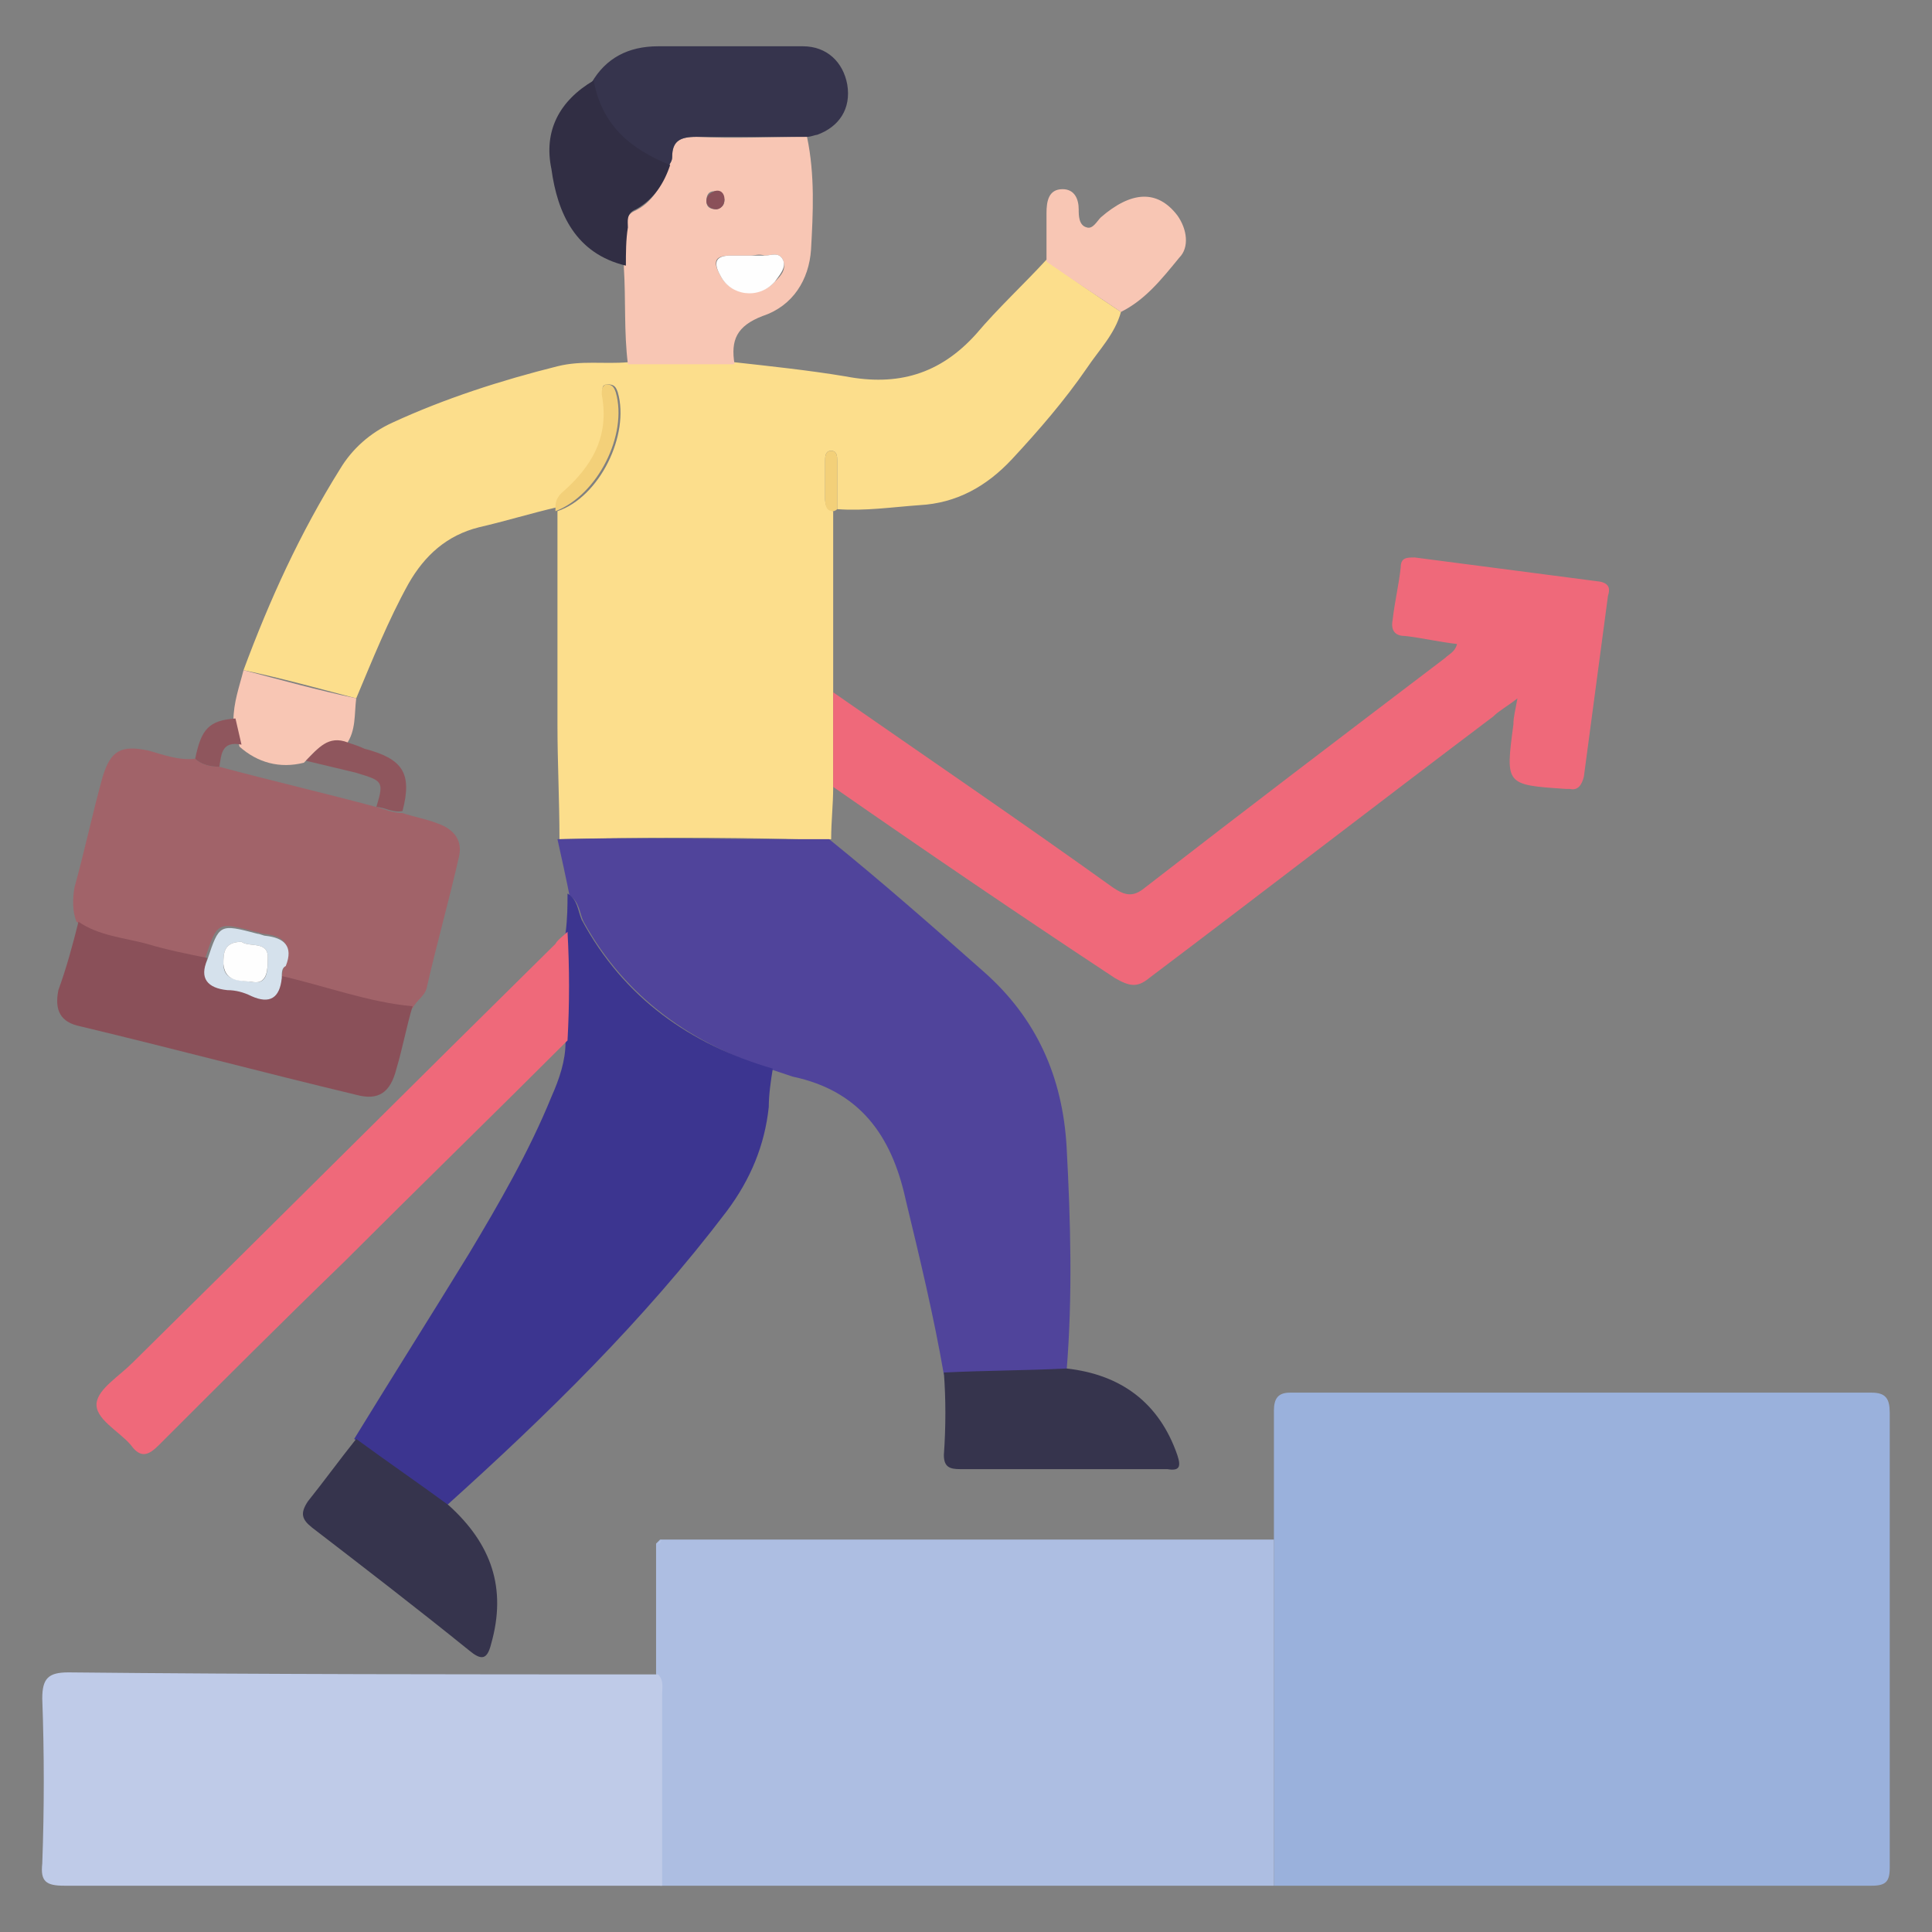 <?xml version="1.0" encoding="utf-8"?>
<!-- Generator: Adobe Illustrator 26.3.1, SVG Export Plug-In . SVG Version: 6.00 Build 0)  -->
<svg version="1.1" id="Layer_1" xmlns="http://www.w3.org/2000/svg" xmlns:xlink="http://www.w3.org/1999/xlink" x="0px" y="0px"
	 viewBox="0 0 96 96" style="enable-background:new 0 0 96 96;" xml:space="preserve">
<rect x="0" y="0" width="96" height="96" fill="#808080" stroke="none"/>
<style type="text/css">
	.st0{fill:#9AB1DC;}
	.st1{fill:#ADBEE2;}
	.st2{fill:#FCDE8C;}
	.st3{fill:#BFCBE8;}
	.st4{fill:#50449B;}
	.st5{fill:#3C3590;}
	.st6{fill:#EF697A;}
	.st7{fill:#A16369;}
	.st8{fill:#F8C6B4;}
	.st9{fill:#8A5059;}
	.st10{fill:#36344D;}
	.st11{fill:#312E44;}
	.st12{fill:#8F565D;}
	.st13{fill:#F3D079;}
	.st14{fill:#D5E1EC;}
	.st15{fill:#FEFEFE;}
</style>
<g>
	<path class="st0" d="M63.3,76.5c0-2.1,0-4.2,0-6.4c0-0.6,0.2-0.9,0.8-0.9c9.6,0,19.3,0,28.9,0c0.7,0,0.9,0.3,0.9,1
		c0,7.5,0,15.1,0,22.6c0,0.7-0.2,0.9-0.9,0.9c-9.9,0-19.8,0-29.7,0C63.3,88,63.3,82.2,63.3,76.5z"/>
	<path class="st1" d="M63.3,76.5c0,5.7,0,11.5,0,17.2c-10.2,0-20.3,0-30.5,0c0-3.2,0-6.3,0-9.5c0-0.4,0.1-0.7-0.2-1
		c0-2.2,0-4.3,0-6.5c0.1-0.1,0.1-0.1,0.2-0.2c9.7,0,19.5,0,29.2,0C62.5,76.5,62.9,76.5,63.3,76.5z"/>
	<path class="st2" d="M55.7,15.5c-0.3,1.1-1.1,1.9-1.7,2.8c-1.1,1.6-2.4,3.1-3.7,4.5c-1.3,1.4-2.8,2.2-4.6,2.3
		c-1.4,0.1-2.7,0.3-4.1,0.2c0-0.8,0-1.6,0-2.4c0-0.2,0-0.5-0.3-0.5c-0.3,0-0.3,0.3-0.3,0.5c0,0.6,0,1.3,0,1.9c0,0.3,0.1,0.5,0.4,0.6
		c0,3,0,6,0,9c0,1.6,0,3.1,0,4.7c0,0.9-0.1,1.7-0.1,2.6c-0.5,0-1.1,0-1.6,0c-4-0.1-8-0.1-11.9,0c0-1.9-0.1-3.8-0.1-5.7
		c0-3.5,0-7.1,0-10.6c2.1-0.7,3.6-3.8,3-5.9c-0.1-0.3-0.2-0.4-0.5-0.4c-0.3,0-0.3,0.2-0.2,0.5c0.4,2.1-0.4,3.6-2,4.9
		c-0.2,0.2-0.3,0.4-0.3,0.7c-1.3,0.3-2.6,0.7-3.9,1c-1.6,0.4-2.7,1.4-3.5,2.8c-1,1.8-1.8,3.8-2.6,5.7c-1.9-0.5-3.7-1-5.6-1.4
		c1.3-3.5,2.8-6.8,4.8-10c0.6-1,1.5-1.8,2.6-2.3c2.6-1.2,5.4-2.1,8.2-2.8c1.2-0.3,2.3-0.1,3.5-0.2c1.8,0,3.5,0,5.3,0
		c1.8,0.2,3.7,0.4,5.5,0.7c2.6,0.5,4.7-0.1,6.5-2.1c1.1-1.3,2.4-2.5,3.5-3.7C53.3,13.9,54.5,14.7,55.7,15.5z"/>
	<path class="st3" d="M32.7,83.2c0.3,0.3,0.2,0.7,0.2,1c0,3.2,0,6.3,0,9.5c-9.9,0-19.8,0-29.7,0c-0.9,0-1.2-0.2-1.1-1.1
		c0.1-2.7,0.1-5.5,0-8.2c0-1,0.3-1.3,1.3-1.3C13.1,83.2,22.9,83.2,32.7,83.2z"/>
	<path class="st4" d="M27.7,41.7c4-0.1,8,0,11.9,0c0.5,0,1.1,0,1.6,0c2.6,2.1,5.1,4.3,7.7,6.6c2.6,2.3,3.9,5.2,4.1,8.7
		c0.2,3.7,0.3,7.4,0,11.1c-2,0.1-4.1,0.1-6.1,0.2c-0.5-2.9-1.2-5.8-1.9-8.7c-0.7-3.2-2.3-5.4-5.6-6.1c-0.3-0.1-0.6-0.2-0.9-0.3
		c-4.1-1.3-7.4-3.6-9.5-7.4c-0.2-0.4-0.2-1-0.7-1.3C28.1,43.5,27.9,42.6,27.7,41.7z"/>
	<path class="st5" d="M28.2,44.4c0.5,0.3,0.5,0.8,0.7,1.3c2.1,3.9,5.4,6.2,9.5,7.4c-0.1,0.6-0.2,1.3-0.2,1.9
		c-0.2,1.9-0.9,3.6-2.1,5.2c-4.1,5.4-8.9,10.1-13.9,14.6c-1.5-1.1-3.1-2.2-4.6-3.3c1.9-3.1,3.8-6.1,5.7-9.2c1.5-2.5,3-5.1,4.1-7.8
		c0.4-0.9,0.7-1.8,0.7-2.7c0.2-1.8,0.2-3.6,0-5.4C28.2,45.6,28.2,45,28.2,44.4z"/>
	<path class="st6" d="M41.4,39.1c0-1.6,0-3.1,0-4.7c4.6,3.2,9.3,6.4,13.9,9.7c0.6,0.4,1,0.5,1.6,0c4.9-3.8,9.9-7.6,14.9-11.4
		c0.2-0.2,0.5-0.3,0.6-0.7c-0.9-0.1-1.7-0.3-2.6-0.4c-0.5,0-0.7-0.3-0.6-0.8c0.1-0.9,0.3-1.7,0.4-2.6c0-0.5,0.3-0.5,0.7-0.5
		c3.1,0.4,6.1,0.8,9.2,1.2c0.5,0.1,0.5,0.4,0.4,0.7c-0.4,3-0.8,6-1.2,9c-0.1,0.4-0.3,0.7-0.7,0.6c-0.1,0-0.1,0-0.2,0
		c-3-0.2-3-0.2-2.6-3.2c0-0.4,0.1-0.7,0.2-1.3c-0.5,0.4-0.9,0.6-1.2,0.9c-5.7,4.3-11.4,8.7-17.1,13c-0.6,0.5-1,0.4-1.7,0
		C50.7,45.5,46,42.3,41.4,39.1z"/>
	<path class="st7" d="M20,40.4c0.6,0.2,1.2,0.3,1.7,0.5c0.9,0.3,1.3,0.9,1.1,1.7c-0.5,2.2-1.1,4.3-1.6,6.5c-0.1,0.4-0.5,0.6-0.7,1
		c-2.2-0.2-4.3-1-6.5-1.5c0-0.2,0.1-0.5,0.1-0.7c0.4-1,0-1.4-1-1.5c-0.1,0-0.3-0.1-0.4-0.1c-1.9-0.5-1.9-0.5-2.5,1.3
		c-1-0.2-2-0.4-3-0.7c-1.1-0.3-2.4-0.4-3.4-1.1c-0.2-0.5-0.2-1.1-0.1-1.7c0.5-1.8,0.9-3.7,1.4-5.5C5.5,37.3,6,37,7.4,37.3
		c0.7,0.2,1.5,0.5,2.3,0.4c0.3,0.3,0.8,0.4,1.2,0.4c2.6,0.7,5.2,1.3,7.8,2C19.1,40.2,19.5,40.4,20,40.4z"/>
	<path class="st6" d="M28.2,46.3c0.1,1.8,0.1,3.6,0,5.4c-3.7,3.7-7.4,7.3-11.1,11c-3.1,3-6.1,6-9.2,9.1c-0.5,0.5-0.9,0.7-1.4,0
		c-0.6-0.7-1.8-1.3-1.7-2.1c0.1-0.7,1.1-1.3,1.8-2c7-6.9,14-13.9,21-20.8C27.7,46.7,28,46.5,28.2,46.3z"/>
	<path class="st8" d="M36.5,18.1c-1.8,0-3.5,0-5.3,0c-0.2-1.6-0.1-3.2-0.2-4.8c0-0.6,0-1.3,0.1-1.9c0-0.3,0-0.7,0.4-0.9
		c0.9-0.4,1.4-1.3,1.7-2.2c0.1-0.2,0.2-0.3,0.2-0.5c0-0.8,0.4-1,1.2-1c1.8,0.1,3.7,0,5.5,0c0.4,1.9,0.3,3.8,0.2,5.6
		c-0.1,1.5-0.9,2.8-2.4,3.3C36.6,16.2,36.3,16.9,36.5,18.1z M37.3,12.7c-0.3,0-0.7,0-1,0c-0.8,0-0.9,0.3-0.5,1c0.5,1,2,1.1,2.7,0.3
		c0.3-0.3,0.6-0.6,0.4-1.1c-0.2-0.4-0.6-0.2-0.9-0.2C37.7,12.6,37.5,12.7,37.3,12.7z M36,9.9c-0.1-0.2-0.2-0.4-0.5-0.4
		c-0.3,0-0.4,0.2-0.4,0.5c0,0.3,0.2,0.4,0.5,0.4C35.9,10.3,36,10.2,36,9.9z"/>
	<path class="st9" d="M3.9,45.8c1,0.7,2.3,0.8,3.4,1.1c1,0.3,2,0.5,3,0.7c-0.3,1,0,1.5,1,1.5c0.4,0,0.8,0.1,1.2,0.3
		c1,0.4,1.4,0.1,1.5-0.9c2.2,0.5,4.3,1.3,6.5,1.5c-0.3,1-0.5,2.1-0.8,3.1c-0.3,1.2-0.9,1.6-2,1.3c-4.6-1.1-9.1-2.3-13.7-3.4
		c-1-0.2-1.3-0.8-1.1-1.8C3.3,48.1,3.6,47,3.9,45.8z"/>
	<path class="st10" d="M40.1,6.8c-1.8,0-3.7,0-5.5,0c-0.8,0-1.2,0.2-1.2,1c0,0.2-0.1,0.3-0.2,0.5c-2-0.8-3.4-2-3.8-4.2
		c0.7-1.2,1.8-1.8,3.3-1.8c2.4,0,4.8,0,7.2,0c1.2,0,2,0.8,2.2,1.9c0.2,1.2-0.4,2.1-1.5,2.5C40.5,6.7,40.3,6.8,40.1,6.8z"/>
	<path class="st10" d="M46.9,68.2c2-0.1,4.1-0.1,6.1-0.2c2.7,0.3,4.6,1.7,5.5,4.3c0.2,0.6,0.1,0.8-0.5,0.7c-3.4,0-6.8,0-10.3,0
		c-0.5,0-0.8-0.1-0.8-0.7C47,70.9,47,69.5,46.9,68.2z"/>
	<path class="st10" d="M17.7,71.5c1.5,1.1,3.1,2.2,4.6,3.3c2.1,1.9,2.9,4.1,2.1,6.9c-0.2,0.8-0.5,0.8-1.1,0.3
		c-2.6-2.1-5.2-4.1-7.8-6.1c-0.5-0.4-0.6-0.7-0.2-1.3C16.1,73.6,16.9,72.5,17.7,71.5z"/>
	<path class="st11" d="M29.5,4c0.4,2.2,1.8,3.4,3.8,4.2c-0.3,0.9-0.8,1.7-1.7,2.2c-0.5,0.2-0.4,0.6-0.4,0.9
		c-0.1,0.6-0.1,1.3-0.1,1.9c-2.5-0.6-3.4-2.6-3.7-4.8C27,6.5,27.8,5,29.5,4z"/>
	<path class="st8" d="M55.7,15.5c-1.2-0.8-2.4-1.6-3.7-2.5c0-0.8,0-1.6,0-2.4c0-0.6,0.1-1.2,0.8-1.2c0.6,0,0.8,0.5,0.8,1
		c0,0.3,0,0.8,0.4,0.9c0.3,0.1,0.5-0.3,0.7-0.5c1.5-1.3,2.8-1.4,3.8-0.1c0.5,0.7,0.6,1.6,0.1,2.1C57.7,13.9,56.9,14.9,55.7,15.5z"/>
	<path class="st8" d="M12.1,33.3c1.9,0.5,3.7,1,5.6,1.4c-0.1,0.8,0,1.6-0.5,2.3c-1-0.4-1.5,0.3-2.1,0.9c-1.2,0.3-2.3,0-3.2-0.8
		c-0.1-0.4-0.2-0.9-0.3-1.3C11.6,34.9,11.9,34.1,12.1,33.3z"/>
	<path class="st12" d="M15.2,37.8c0.6-0.6,1.1-1.3,2.1-0.9c0.3,0.1,0.6,0.2,0.8,0.3c1.9,0.5,2.4,1.2,1.9,3.1
		c-0.5,0.1-0.9-0.2-1.3-0.2c0.4-1.3,0.3-1.3-1-1.7C16.9,38.2,16,38,15.2,37.8z"/>
	<path class="st13" d="M27.6,25.2c0-0.3,0.1-0.5,0.3-0.7c1.5-1.3,2.4-2.8,2-4.9c0-0.2,0-0.4,0.2-0.5c0.3,0,0.4,0.1,0.5,0.4
		c0.6,2.1-0.9,5.1-3,5.9C27.6,25.3,27.6,25.3,27.6,25.2z"/>
	<path class="st12" d="M11.7,35.7c0.1,0.4,0.2,0.9,0.3,1.3c-1-0.2-1,0.5-1.1,1.1c-0.4,0-0.9-0.1-1.2-0.4
		C10,36.2,10.4,35.8,11.7,35.7z"/>
	<path class="st13" d="M41.4,25.4c-0.3,0-0.4-0.2-0.4-0.6c0-0.6,0-1.3,0-1.9c0-0.2,0-0.5,0.3-0.5c0.3,0,0.3,0.3,0.3,0.5
		c0,0.8,0,1.6,0,2.4C41.5,25.4,41.4,25.4,41.4,25.4z"/>
	<path class="st3" d="M32.9,76.5c-0.1,0.1-0.1,0.1-0.2,0.2C32.8,76.7,32.8,76.6,32.9,76.5z"/>
	<path class="st14" d="M14,48.6c-0.1,1-0.6,1.3-1.5,0.9c-0.4-0.2-0.8-0.3-1.2-0.3c-1-0.1-1.4-0.6-1-1.5c0.6-1.8,0.6-1.8,2.5-1.3
		c0.1,0,0.3,0.1,0.4,0.1c0.9,0.1,1.4,0.5,1,1.5C14,48.1,14,48.3,14,48.6z M12,46.8c-0.9,0-0.9,0.6-0.9,1.1c0,0.9,0.9,0.8,1.5,0.9
		c0.7,0.1,0.7-0.6,0.7-1.1C13.4,46.7,12.4,47.1,12,46.8z"/>
	<path class="st15" d="M37.3,12.7c0.2,0,0.5,0,0.7,0c0.3,0,0.7-0.2,0.9,0.2c0.2,0.4-0.2,0.8-0.4,1.1c-0.8,0.9-2.2,0.7-2.7-0.3
		c-0.4-0.7-0.2-1,0.5-1C36.6,12.7,36.9,12.7,37.3,12.7z"/>
	<path class="st9" d="M36,9.9c0,0.3-0.2,0.5-0.4,0.5c-0.3,0-0.5-0.2-0.5-0.4c0-0.3,0.2-0.4,0.4-0.5C35.8,9.4,36,9.6,36,9.9z"/>
	<path class="st15" d="M12,46.8c0.4,0.3,1.4-0.1,1.3,0.9c0,0.4,0,1.2-0.7,1.1c-0.5-0.1-1.4,0.1-1.5-0.9C11.1,47.4,11.1,46.8,12,46.8
		z"/>
</g>
</svg>
